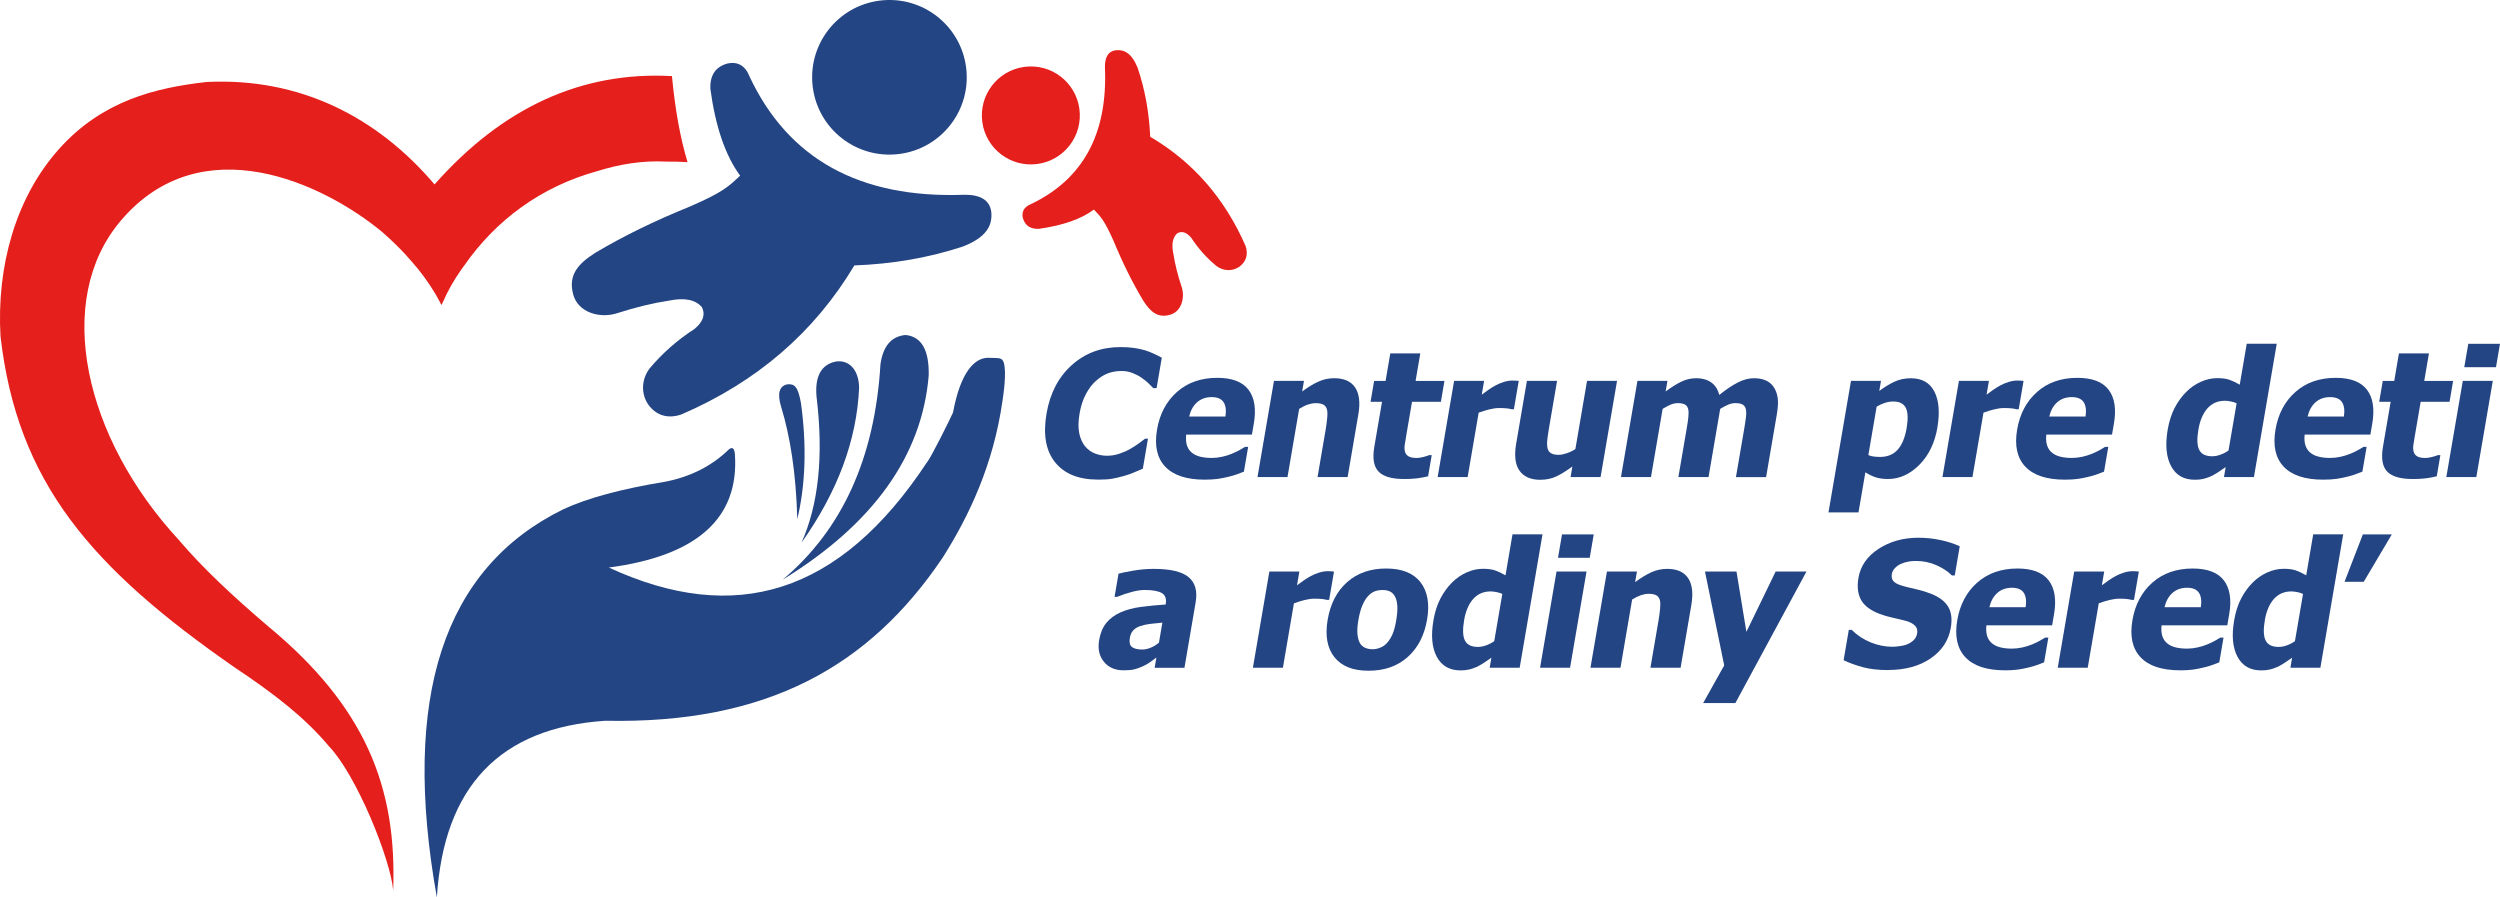 <?xml version="1.0" encoding="UTF-8"?> <svg xmlns="http://www.w3.org/2000/svg" id="Layer_2" viewBox="0 0 643.21 230.88"><defs><style>.cls-1,.cls-2{fill:#244583;}.cls-3{fill:#e51f1b;}.cls-3,.cls-2{fill-rule:evenodd;}</style></defs><g id="Layer_1-2"><path class="cls-2" d="m238.48,118.96c-22.52,34.13-49.52,42-81.84,27.06,22.76-3.01,33.57-12.73,32.44-29.16-.13-1.54-.65-1.96-1.56-1.23-4.41,4.31-9.99,7.09-16.48,8.33-11.19,1.83-19.89,4.18-26.09,7.06-30.91,15.14-41.76,48.43-32.55,99.87,1.77-28.52,16.23-43.67,43.36-45.45,41.5.85,67.87-13.9,86.78-41.98,6.81-10.74,13.05-23.95,15.38-40.3.28-1.85,1.07-7.13.37-9.76-.42-1.56-1.54-1.2-3.15-1.33-.13-.01-.27-.02-.41,0-3.99-.36-7.62,3.77-9.53,14.05-.48,1.12-5.47,11.29-6.71,12.86"></path><path class="cls-2" d="m205.14,133.53c2.01-8.39,2.51-18.39.94-29.8-.78-4.35-1.68-5.02-3.54-4.85-2.14.48-2.58,2.49-1.55,5.85,2.28,7.44,3.81,16.86,4.14,28.79"></path><path class="cls-2" d="m210.1,102.21c1.81,15.06.52,27.53-3.89,37.42,9.31-13.13,14.26-26.44,14.83-39.95-.11-4.75-2.78-7.2-6.05-6.65-3.76.81-5.39,3.87-4.9,9.18"></path><path class="cls-2" d="m226.53,93.69c-1.44,24.1-9.83,42.58-25.17,55.46,23.31-14.33,35.83-31.83,37.58-52.5.15-6.57-1.84-10.06-5.96-10.46-3.63.33-5.78,2.83-6.45,7.5"></path><path class="cls-3" d="m178.42,41.84h0s-.1,0-.1,0h.1Zm-80.11,17.83c2.23,1.95,4.27,3.92,6.11,5.91.06.08.13.15.19.23,1.08,1.21,2.11,2.39,3.07,3.55,2.25,2.82,4.12,5.68,5.63,8.58l.02.12c.09.13.17.27.26.4.09-.19.18-.38.27-.56,1.25-2.9,2.87-5.77,4.87-8.62.2-.28.41-.56.62-.84,8.18-11.8,19.86-20.45,34.42-24.44,5.61-1.76,11.57-2.74,17.61-2.42,1.83-.02,3.67.03,5.51.14-1.87-6.22-3.21-13.6-4.01-22.14-23.16-1.27-43.52,8.01-61.08,27.87-14.72-17.31-34.62-27.57-58.72-26.35-13.03,1.49-26.76,4.76-37.92,17.26C4,50.87-.89,68.52.13,86.51c4.31,37.54,23.21,59.48,60.21,85.19,10.13,6.74,18.15,12.94,24.28,20.29,7.13,7.42,15.88,29.14,16.54,37.09.47-13.05-1.19-24.97-6.44-36.4-4.96-10.78-13.11-21.11-25.7-31.51-9.28-7.92-16.8-14.98-22.74-21.93-.05-.05-.09-.11-.14-.16l-.08-.1c-24.37-26.32-32.43-61.62-15-82.18,20.74-24.46,52.12-9.65,67.24,2.86Z"></path><path class="cls-1" d="m282.41,123.39c-4.92,0-8.58-1.49-10.96-4.46-2.39-2.98-3.12-7.16-2.19-12.55.89-5.2,3.05-9.35,6.48-12.44s7.61-4.64,12.53-4.64c1.31,0,2.47.07,3.49.22,1.02.15,1.98.35,2.89.62.71.22,1.48.52,2.29.9.82.38,1.47.71,1.97.99l-1.34,7.83h-.84c-.34-.35-.76-.77-1.28-1.27-.52-.49-1.12-.97-1.8-1.44-.68-.47-1.46-.87-2.32-1.2-.86-.33-1.79-.5-2.79-.5-1.19,0-2.31.19-3.37.56-1.06.37-2.11,1.03-3.17,1.95-.97.84-1.83,1.97-2.6,3.4-.77,1.43-1.32,3.11-1.65,5.05-.35,2.04-.37,3.76-.06,5.15.3,1.39.83,2.51,1.56,3.36.71.82,1.56,1.42,2.55,1.79.99.37,2,.55,3.05.55s2.16-.18,3.2-.54c1.05-.36,1.95-.76,2.7-1.2.81-.46,1.54-.92,2.18-1.39.64-.47,1.2-.89,1.67-1.26h.75l-1.32,7.72c-.65.28-1.4.6-2.26.96-.85.36-1.72.67-2.6.91-1.08.31-2.08.54-3.01.71-.92.16-2.17.24-3.74.24Z"></path><path class="cls-1" d="m309.96,123.41c-4.67,0-8.07-1.12-10.17-3.35-2.11-2.23-2.81-5.42-2.1-9.55.69-4.04,2.41-7.27,5.14-9.68,2.74-2.41,6.19-3.62,10.36-3.62,3.79,0,6.47,1.02,8.03,3.06,1.56,2.04,2.02,4.97,1.36,8.77l-.48,2.78h-16.91c-.12,1.15-.04,2.1.23,2.88.28.77.72,1.39,1.32,1.84.58.46,1.3.78,2.15.98s1.79.3,2.84.3c.9,0,1.79-.1,2.7-.3s1.74-.46,2.51-.78c.68-.28,1.32-.58,1.91-.9.59-.32,1.08-.61,1.46-.86h.82l-1.09,6.37c-.67.25-1.29.48-1.85.7-.56.21-1.31.43-2.26.65-.88.22-1.77.39-2.68.52-.91.12-2,.19-3.28.19Zm5.33-16.23c.24-1.63.07-2.87-.5-3.73-.57-.85-1.59-1.28-3.06-1.28s-2.75.45-3.75,1.34c-1,.9-1.67,2.12-2.03,3.66h9.33Z"></path><path class="cls-1" d="m346.74,122.75h-7.76l2.1-12.28c.17-1,.3-2,.39-2.99.09-.99.06-1.72-.08-2.19-.17-.56-.48-.96-.94-1.2-.46-.24-1.11-.36-1.95-.36-.63,0-1.29.12-1.98.35-.69.23-1.44.61-2.27,1.12l-3,17.55h-7.72l4.24-24.76h7.72l-.47,2.73c1.45-1.07,2.82-1.91,4.12-2.51,1.3-.6,2.68-.9,4.13-.9,2.53,0,4.32.8,5.39,2.39,1.06,1.59,1.34,3.91.82,6.93l-2.76,16.12Z"></path><path class="cls-1" d="m361.19,123.24c-3.15,0-5.32-.65-6.54-1.94-1.21-1.29-1.57-3.41-1.06-6.35l1.98-11.57h-2.95l.92-5.38h2.95l1.21-7.08h7.72l-1.21,7.08h7.43l-.92,5.38h-7.43l-1.5,8.77c-.15.87-.27,1.62-.37,2.27-.1.65-.08,1.23.05,1.74.12.52.41.92.88,1.22.47.3,1.2.45,2.2.45.41,0,.97-.09,1.67-.26.7-.18,1.19-.34,1.48-.48h.66l-.93,5.45c-.88.22-1.79.39-2.76.52-.96.12-2.13.19-3.49.19Z"></path><path class="cls-1" d="m389.5,105.29h-.64c-.28-.1-.69-.18-1.24-.23-.55-.05-1.16-.08-1.84-.08-.81,0-1.68.12-2.61.35-.93.24-1.84.52-2.73.84l-2.84,16.58h-7.72l4.24-24.76h7.72l-.61,3.55c.41-.32.97-.73,1.68-1.22.71-.49,1.35-.89,1.91-1.18.62-.34,1.32-.63,2.1-.87.78-.24,1.51-.36,2.17-.36.25,0,.53,0,.83.02.31.01.58.04.83.07l-1.25,7.3Z"></path><path class="cls-1" d="m411.8,122.75h-7.72l.47-2.73c-1.53,1.12-2.9,1.97-4.12,2.55-1.22.58-2.6.87-4.14.87-2.45,0-4.24-.77-5.34-2.33-1.11-1.55-1.4-3.88-.86-7l2.76-16.12h7.76l-2.1,12.28c-.22,1.28-.36,2.32-.44,3.13-.07.81-.03,1.49.12,2.05.15.52.44.9.89,1.17s1.11.4,1.99.4c.54,0,1.21-.13,2-.4.79-.26,1.54-.62,2.25-1.08l3-17.55h7.72l-4.24,24.76Z"></path><path class="cls-1" d="m446.63,122.75l2.12-12.37c.21-1.22.36-2.25.46-3.09.1-.84.08-1.52-.04-2.05-.13-.53-.41-.92-.83-1.16-.42-.24-1.05-.36-1.89-.36-.59,0-1.19.13-1.81.39-.62.26-1.3.62-2.06,1.09l-3,17.55h-7.76l2.12-12.37c.21-1.21.36-2.23.45-3.08.09-.85.08-1.53-.05-2.06-.13-.53-.41-.92-.83-1.16-.42-.24-1.04-.36-1.87-.36-.63,0-1.27.15-1.93.44-.65.29-1.3.64-1.94,1.04l-3,17.55h-7.72l4.24-24.76h7.72l-.47,2.73c1.45-1.07,2.78-1.91,4-2.51,1.22-.6,2.53-.9,3.92-.9,1.51,0,2.78.36,3.81,1.08,1.02.72,1.71,1.79,2.07,3.22,1.72-1.38,3.3-2.44,4.75-3.19s2.84-1.11,4.19-1.11c1.15,0,2.14.19,2.99.55.85.37,1.53.92,2.03,1.65.55.79.91,1.74,1.07,2.83.16,1.1.08,2.52-.22,4.29l-2.76,16.12h-7.76Z"></path><path class="cls-1" d="m498.46,110.03c-.68,3.95-2.23,7.14-4.65,9.57-2.42,2.42-5.1,3.64-8.04,3.64-1.23,0-2.28-.14-3.15-.42s-1.76-.71-2.69-1.3l-1.77,10.32h-7.72l5.79-33.84h7.72l-.44,2.58c1.3-.97,2.59-1.76,3.87-2.36,1.28-.6,2.69-.9,4.23-.9,2.87,0,4.89,1.14,6.07,3.42,1.18,2.28,1.44,5.38.77,9.3Zm-7.92.15c.41-2.41.34-4.16-.21-5.25-.56-1.09-1.62-1.63-3.19-1.63-.69,0-1.4.11-2.12.33-.72.22-1.45.55-2.19.99l-2.13,12.46c.38.18.81.3,1.29.37.48.07,1.06.11,1.73.11,1.88,0,3.38-.61,4.5-1.84,1.12-1.23,1.89-3.08,2.32-5.54Z"></path><path class="cls-1" d="m519.38,105.29h-.64c-.28-.1-.69-.18-1.24-.23-.55-.05-1.16-.08-1.84-.08-.81,0-1.68.12-2.61.35-.93.24-1.84.52-2.73.84l-2.84,16.58h-7.72l4.24-24.76h7.72l-.61,3.55c.41-.32.97-.73,1.68-1.22.71-.49,1.35-.89,1.91-1.18.62-.34,1.32-.63,2.1-.87.78-.24,1.51-.36,2.17-.36.25,0,.53,0,.83.02.31.01.58.04.83.07l-1.25,7.3Z"></path><path class="cls-1" d="m531.25,123.41c-4.67,0-8.07-1.12-10.17-3.35-2.11-2.23-2.81-5.42-2.1-9.55.69-4.04,2.41-7.27,5.14-9.68,2.73-2.41,6.19-3.62,10.36-3.62,3.79,0,6.47,1.02,8.03,3.06,1.56,2.04,2.02,4.97,1.36,8.77l-.48,2.78h-16.91c-.12,1.15-.04,2.1.24,2.88.28.77.72,1.39,1.32,1.84.58.46,1.3.78,2.15.98s1.79.3,2.84.3c.9,0,1.79-.1,2.7-.3s1.74-.46,2.51-.78c.68-.28,1.32-.58,1.91-.9.59-.32,1.08-.61,1.46-.86h.82l-1.09,6.37c-.67.25-1.29.48-1.85.7-.56.21-1.31.43-2.26.65-.88.22-1.77.39-2.68.52-.91.12-2,.19-3.28.19Zm5.33-16.23c.24-1.63.07-2.87-.5-3.73-.57-.85-1.59-1.28-3.06-1.28s-2.75.45-3.75,1.34c-1,.9-1.67,2.12-2.03,3.66h9.33Z"></path><path class="cls-1" d="m579.91,122.75h-7.72l.44-2.58c-.57.41-1.21.85-1.94,1.32-.72.47-1.34.82-1.87,1.06-.67.29-1.31.51-1.94.66-.63.15-1.36.22-2.2.22-2.82,0-4.86-1.17-6.1-3.51-1.25-2.34-1.53-5.46-.87-9.37.37-2.16.97-4.03,1.8-5.62.83-1.59,1.84-2.97,3.02-4.15,1.08-1.07,2.31-1.92,3.7-2.55,1.39-.62,2.79-.94,4.22-.94,1.29,0,2.33.14,3.12.41.78.27,1.68.69,2.68,1.27l1.8-10.54h7.72l-5.87,34.3Zm-6.55-6.83l2.08-12.15c-.35-.19-.82-.35-1.42-.47-.6-.13-1.11-.19-1.56-.19-1.85,0-3.36.65-4.51,1.94-1.15,1.29-1.93,3.1-2.33,5.42-.42,2.44-.35,4.2.21,5.29.56,1.09,1.66,1.63,3.33,1.63.68,0,1.38-.13,2.12-.4.74-.26,1.43-.62,2.08-1.08Z"></path><path class="cls-1" d="m597.72,123.41c-4.67,0-8.07-1.12-10.17-3.35-2.11-2.23-2.81-5.42-2.1-9.55.69-4.04,2.41-7.27,5.14-9.68,2.73-2.41,6.19-3.62,10.36-3.62,3.79,0,6.47,1.02,8.03,3.06,1.56,2.04,2.02,4.97,1.36,8.77l-.48,2.78h-16.91c-.12,1.15-.04,2.1.24,2.88.28.77.72,1.39,1.32,1.84.58.46,1.3.78,2.15.98s1.79.3,2.84.3c.9,0,1.79-.1,2.7-.3s1.74-.46,2.51-.78c.68-.28,1.32-.58,1.91-.9.59-.32,1.08-.61,1.46-.86h.82l-1.09,6.37c-.67.25-1.29.48-1.85.7-.56.21-1.31.43-2.26.65-.88.22-1.77.39-2.68.52-.91.12-2,.19-3.28.19Zm5.33-16.23c.24-1.63.07-2.87-.5-3.73-.57-.85-1.59-1.28-3.06-1.28s-2.75.45-3.75,1.34c-1,.9-1.67,2.12-2.03,3.66h9.33Z"></path><path class="cls-1" d="m620.7,123.24c-3.15,0-5.32-.65-6.54-1.94-1.21-1.29-1.57-3.41-1.06-6.35l1.98-11.57h-2.95l.92-5.38h2.95l1.21-7.08h7.72l-1.21,7.08h7.43l-.92,5.38h-7.43l-1.5,8.77c-.15.87-.27,1.62-.37,2.27-.1.65-.08,1.23.05,1.74.12.52.41.92.88,1.22.47.3,1.2.45,2.2.45.41,0,.97-.09,1.67-.26.7-.18,1.19-.34,1.48-.48h.66l-.93,5.45c-.88.22-1.79.39-2.76.52-.96.12-2.13.19-3.49.19Z"></path><path class="cls-1" d="m637.12,122.75h-7.72l4.24-24.76h7.72l-4.24,24.76Zm5.06-28.28h-8.16l1.03-6.02h8.16l-1.03,6.02Z"></path><path class="cls-1" d="m297.52,169.18c-.6.44-1.15.84-1.62,1.19-.48.35-1.1.71-1.87,1.06-.75.34-1.46.59-2.15.77-.68.18-1.61.26-2.79.26-2.19,0-3.88-.73-5.08-2.2-1.2-1.47-1.6-3.32-1.22-5.56.31-1.84.94-3.32,1.86-4.45.93-1.13,2.14-2.03,3.63-2.69,1.51-.67,3.26-1.15,5.25-1.41s4.11-.47,6.37-.62l.02-.13c.23-1.37-.11-2.31-1.03-2.83s-2.38-.78-4.4-.78c-.91,0-2.01.16-3.28.5s-2.54.75-3.79,1.27h-.66l1.02-5.97c.8-.22,2.08-.48,3.84-.78,1.76-.3,3.5-.45,5.24-.45,4.26,0,7.25.71,8.95,2.13,1.71,1.42,2.31,3.58,1.81,6.49l-2.88,16.84h-7.67l.45-2.62Zm.66-3.83l.88-5.16c-1.33.13-2.41.25-3.23.34-.82.1-1.65.28-2.48.56-.72.23-1.3.59-1.76,1.07-.46.48-.75,1.11-.89,1.91-.2,1.16-.02,1.96.53,2.39.55.43,1.44.65,2.66.65.68,0,1.39-.15,2.15-.46s1.47-.74,2.14-1.3Z"></path><path class="cls-1" d="m341.97,154.34h-.64c-.28-.1-.69-.18-1.24-.23-.55-.05-1.16-.08-1.84-.08-.81,0-1.68.12-2.61.35-.93.24-1.84.51-2.73.84l-2.84,16.58h-7.72l4.24-24.76h7.72l-.61,3.55c.41-.32.97-.73,1.68-1.22.71-.49,1.34-.88,1.91-1.18.62-.34,1.32-.63,2.1-.87.78-.24,1.51-.36,2.17-.36.25,0,.53,0,.83.02.31.01.58.04.83.07l-1.25,7.3Z"></path><path class="cls-1" d="m367.16,159.43c-.7,4.07-2.36,7.28-4.99,9.62-2.63,2.34-5.98,3.52-10.05,3.52s-6.98-1.17-8.82-3.52c-1.84-2.34-2.41-5.55-1.71-9.62.7-4.12,2.38-7.34,5.02-9.67,2.64-2.33,5.98-3.49,10.02-3.49s7,1.17,8.83,3.52c1.83,2.34,2.4,5.56,1.7,9.65Zm-7.92.04c.25-1.47.34-2.69.26-3.67-.07-.98-.28-1.76-.6-2.35-.35-.62-.79-1.05-1.32-1.29-.53-.24-1.17-.36-1.9-.36-.69,0-1.33.11-1.93.32-.6.21-1.18.62-1.75,1.22-.54.57-1.03,1.36-1.46,2.36-.44,1-.78,2.26-1.04,3.77s-.34,2.74-.25,3.67c.09.93.29,1.68.59,2.24.31.57.76.99,1.33,1.26.57.26,1.23.4,1.98.4.62,0,1.27-.13,1.95-.4.68-.26,1.26-.66,1.74-1.19.56-.63,1.04-1.39,1.43-2.28.39-.89.71-2.12.98-3.69Z"></path><path class="cls-1" d="m390.99,171.8h-7.72l.44-2.58c-.57.41-1.22.85-1.94,1.32-.72.47-1.34.82-1.87,1.06-.67.29-1.31.51-1.94.66s-1.36.22-2.2.22c-2.82,0-4.86-1.17-6.1-3.51-1.25-2.34-1.53-5.46-.86-9.37.37-2.16.97-4.03,1.8-5.62.83-1.59,1.84-2.97,3.02-4.15,1.08-1.07,2.31-1.92,3.7-2.55,1.39-.62,2.79-.94,4.22-.94,1.29,0,2.33.14,3.12.41.78.27,1.68.7,2.68,1.27l1.8-10.54h7.72l-5.87,34.3Zm-6.55-6.83l2.08-12.15c-.35-.19-.82-.35-1.42-.47s-1.11-.19-1.56-.19c-1.85,0-3.35.65-4.51,1.94-1.15,1.29-1.93,3.1-2.33,5.42-.42,2.44-.35,4.2.21,5.29.56,1.09,1.66,1.63,3.33,1.63.68,0,1.38-.13,2.12-.4.74-.26,1.43-.62,2.08-1.08Z"></path><path class="cls-1" d="m403.95,171.8h-7.72l4.24-24.76h7.72l-4.24,24.76Zm5.06-28.28h-8.16l1.03-6.02h8.16l-1.03,6.02Z"></path><path class="cls-1" d="m432.39,171.8h-7.76l2.1-12.28c.17-1,.3-2,.39-2.99.09-.99.06-1.72-.08-2.19-.17-.56-.48-.96-.94-1.2-.46-.24-1.11-.36-1.94-.36-.63,0-1.29.12-1.98.35-.69.24-1.44.61-2.26,1.12l-3,17.55h-7.72l4.24-24.76h7.72l-.47,2.73c1.45-1.07,2.82-1.91,4.12-2.51,1.3-.6,2.68-.9,4.13-.9,2.53,0,4.32.8,5.39,2.39s1.34,3.91.82,6.93l-2.76,16.12Z"></path><path class="cls-1" d="m464.78,147.04l-18.29,33.84h-8.29l5.41-9.68-4.95-24.16h8.11l2.55,15.52,7.53-15.52h7.94Z"></path><path class="cls-1" d="m485.82,172.4c-2.51,0-4.68-.24-6.5-.73-1.82-.49-3.48-1.09-4.99-1.81l1.34-7.8h.75c1.41,1.4,3.04,2.47,4.89,3.22,1.86.75,3.72,1.12,5.58,1.12.47,0,1.1-.05,1.89-.16.79-.1,1.44-.26,1.95-.49.62-.25,1.16-.6,1.63-1.05.47-.45.77-1.04.9-1.78.14-.82-.07-1.49-.63-2.01-.56-.51-1.27-.89-2.12-1.12-1.07-.29-2.21-.57-3.44-.84-1.23-.26-2.36-.59-3.39-.97-2.39-.9-4.01-2.1-4.85-3.62s-1.07-3.41-.68-5.69c.53-3.07,2.25-5.56,5.18-7.46s6.34-2.86,10.23-2.86c1.95,0,3.86.2,5.73.6,1.87.4,3.5.93,4.92,1.61l-1.28,7.5h-.73c-1.04-1.04-2.38-1.93-4.01-2.65-1.63-.72-3.38-1.08-5.23-1.08-.72,0-1.38.05-1.97.16-.59.1-1.23.3-1.91.59-.55.24-1.06.58-1.51,1.05-.45.46-.73.98-.83,1.55-.14.84.04,1.5.55,2,.51.49,1.58.94,3.22,1.33,1.06.25,2.08.49,3.06.73.98.23,2.02.56,3.11.97,2.14.82,3.64,1.93,4.51,3.32.87,1.39,1.11,3.22.72,5.5-.56,3.26-2.29,5.89-5.19,7.87s-6.54,2.98-10.9,2.98Z"></path><path class="cls-1" d="m515.84,172.46c-4.67,0-8.07-1.12-10.17-3.35-2.11-2.23-2.81-5.42-2.1-9.54.69-4.04,2.41-7.27,5.14-9.68,2.74-2.41,6.19-3.62,10.36-3.62,3.79,0,6.47,1.02,8.03,3.06,1.56,2.04,2.02,4.97,1.36,8.77l-.48,2.78h-16.91c-.12,1.15-.04,2.11.23,2.88s.72,1.38,1.32,1.84c.58.46,1.3.78,2.15.98.85.2,1.79.3,2.84.3.9,0,1.8-.1,2.7-.3.9-.2,1.74-.46,2.51-.78.68-.28,1.32-.58,1.91-.9.59-.32,1.08-.61,1.46-.86h.82l-1.09,6.37c-.67.25-1.29.48-1.85.7-.56.21-1.31.43-2.26.65-.88.22-1.77.39-2.68.52-.91.12-2,.19-3.28.19Zm5.33-16.23c.24-1.63.07-2.87-.5-3.73-.57-.85-1.59-1.28-3.05-1.28s-2.75.45-3.75,1.34c-1,.9-1.67,2.12-2.03,3.66h9.33Z"></path><path class="cls-1" d="m549.04,154.34h-.64c-.28-.1-.69-.18-1.24-.23-.55-.05-1.16-.08-1.84-.08-.81,0-1.68.12-2.61.35-.93.24-1.84.51-2.73.84l-2.84,16.58h-7.72l4.24-24.76h7.72l-.61,3.55c.41-.32.97-.73,1.68-1.22.71-.49,1.34-.88,1.91-1.18.62-.34,1.32-.63,2.1-.87.78-.24,1.51-.36,2.17-.36.25,0,.53,0,.83.02.31.01.58.04.83.07l-1.25,7.3Z"></path><path class="cls-1" d="m560.91,172.46c-4.67,0-8.07-1.12-10.17-3.35-2.11-2.23-2.81-5.42-2.1-9.54.69-4.04,2.41-7.27,5.14-9.68,2.74-2.41,6.19-3.62,10.36-3.62,3.79,0,6.47,1.02,8.03,3.06,1.56,2.04,2.02,4.97,1.36,8.77l-.48,2.78h-16.91c-.12,1.15-.04,2.11.23,2.88s.72,1.38,1.32,1.84c.58.46,1.3.78,2.15.98.85.2,1.79.3,2.84.3.9,0,1.8-.1,2.7-.3.9-.2,1.74-.46,2.51-.78.68-.28,1.32-.58,1.91-.9.59-.32,1.08-.61,1.46-.86h.82l-1.09,6.37c-.67.25-1.29.48-1.85.7-.56.21-1.31.43-2.26.65-.88.22-1.77.39-2.68.52-.91.12-2,.19-3.28.19Zm5.33-16.23c.24-1.63.07-2.87-.5-3.73-.57-.85-1.58-1.28-3.06-1.28s-2.75.45-3.75,1.34c-1,.9-1.67,2.12-2.03,3.66h9.33Z"></path><path class="cls-1" d="m597,171.8h-7.72l.44-2.58c-.57.41-1.22.85-1.94,1.32-.72.47-1.34.82-1.87,1.06-.67.29-1.31.51-1.94.66s-1.36.22-2.2.22c-2.82,0-4.86-1.17-6.1-3.51-1.25-2.34-1.53-5.46-.86-9.37.37-2.16.97-4.03,1.8-5.62.83-1.59,1.84-2.97,3.02-4.15,1.08-1.07,2.31-1.92,3.7-2.55,1.39-.62,2.79-.94,4.22-.94,1.29,0,2.33.14,3.12.41.78.27,1.68.7,2.68,1.27l1.8-10.54h7.72l-5.87,34.3Zm-6.55-6.83l2.08-12.15c-.35-.19-.82-.35-1.42-.47s-1.11-.19-1.56-.19c-1.85,0-3.35.65-4.51,1.94-1.15,1.29-1.93,3.1-2.33,5.42-.42,2.44-.35,4.2.21,5.29.56,1.09,1.66,1.63,3.33,1.63.68,0,1.38-.13,2.12-.4.74-.26,1.43-.62,2.08-1.08Zm24.92-27.47l-7.22,12.19h-4.94l4.71-12.19h7.45Z"></path><path class="cls-2" d="m226.32.16c10.9-1.39,20.86,6.31,22.25,17.21,1.39,10.9-6.31,20.86-17.21,22.25-10.9,1.39-20.86-6.31-22.25-17.21-1.39-10.9,6.31-20.86,17.21-22.25"></path><path class="cls-2" d="m186.94,16.38c2.82-.65,4.78.45,5.9,3.29,9.97,21.26,28.37,31.41,55.19,30.44,4.24-.05,6.57,1.39,7,4.33.38,3.48-1.13,6.57-7.24,8.97-8.78,2.89-18.11,4.52-27.98,4.88-10.29,17.23-25.14,30.01-44.55,38.36-3.66,1.23-6.53.06-8.4-2.46-1.9-2.68-1.96-6.35.24-9.36,3.34-3.98,7.21-7.38,11.59-10.2,2.22-1.85,2.85-3.72,1.9-5.59-1.64-1.94-4.45-2.51-8.43-1.7-4.15.63-8.58,1.7-13.28,3.21-4.47,1.5-10.16-.11-11.4-4.78-1.34-4.91,1.12-7.85,5.71-10.75,7.2-4.28,15.29-8.23,24.26-11.86,8.7-3.77,10.02-5.2,12.97-7.97-3.81-5.19-6.37-12.67-7.67-22.44-.08-3.37,1.32-5.48,4.2-6.35"></path><path class="cls-3" d="m252.73,31.39c-.93-6.9,3.9-13.25,10.8-14.18,6.9-.93,13.25,3.9,14.18,10.8.93,6.9-3.9,13.25-10.8,14.18s-13.25-3.9-14.18-10.8"></path><path class="cls-3" d="m263.19,56.27c-.43-1.78.26-3.03,2.06-3.76,13.43-6.42,19.77-18.12,19.03-35.12-.05-2.69.85-4.17,2.71-4.45,2.2-.26,4.17.69,5.72,4.54,1.87,5.55,2.95,11.45,3.22,17.71,10.97,6.44,19.14,15.79,24.52,28.05.8,2.32.07,4.14-1.52,5.34-1.69,1.22-4.02,1.27-5.93-.11-2.54-2.1-4.71-4.53-6.52-7.3-1.19-1.4-2.37-1.79-3.55-1.18-1.22,1.05-1.57,2.83-1.04,5.35.42,2.63,1.11,5.43,2.1,8.4.97,2.82-.02,6.44-2.97,7.25-3.11.87-4.98-.68-6.84-3.57-2.74-4.55-5.29-9.65-7.63-15.32-2.43-5.49-3.34-6.32-5.11-8.18-3.27,2.44-8,4.09-14.18,4.96-2.13.07-3.48-.81-4.04-2.63"></path></g></svg> 